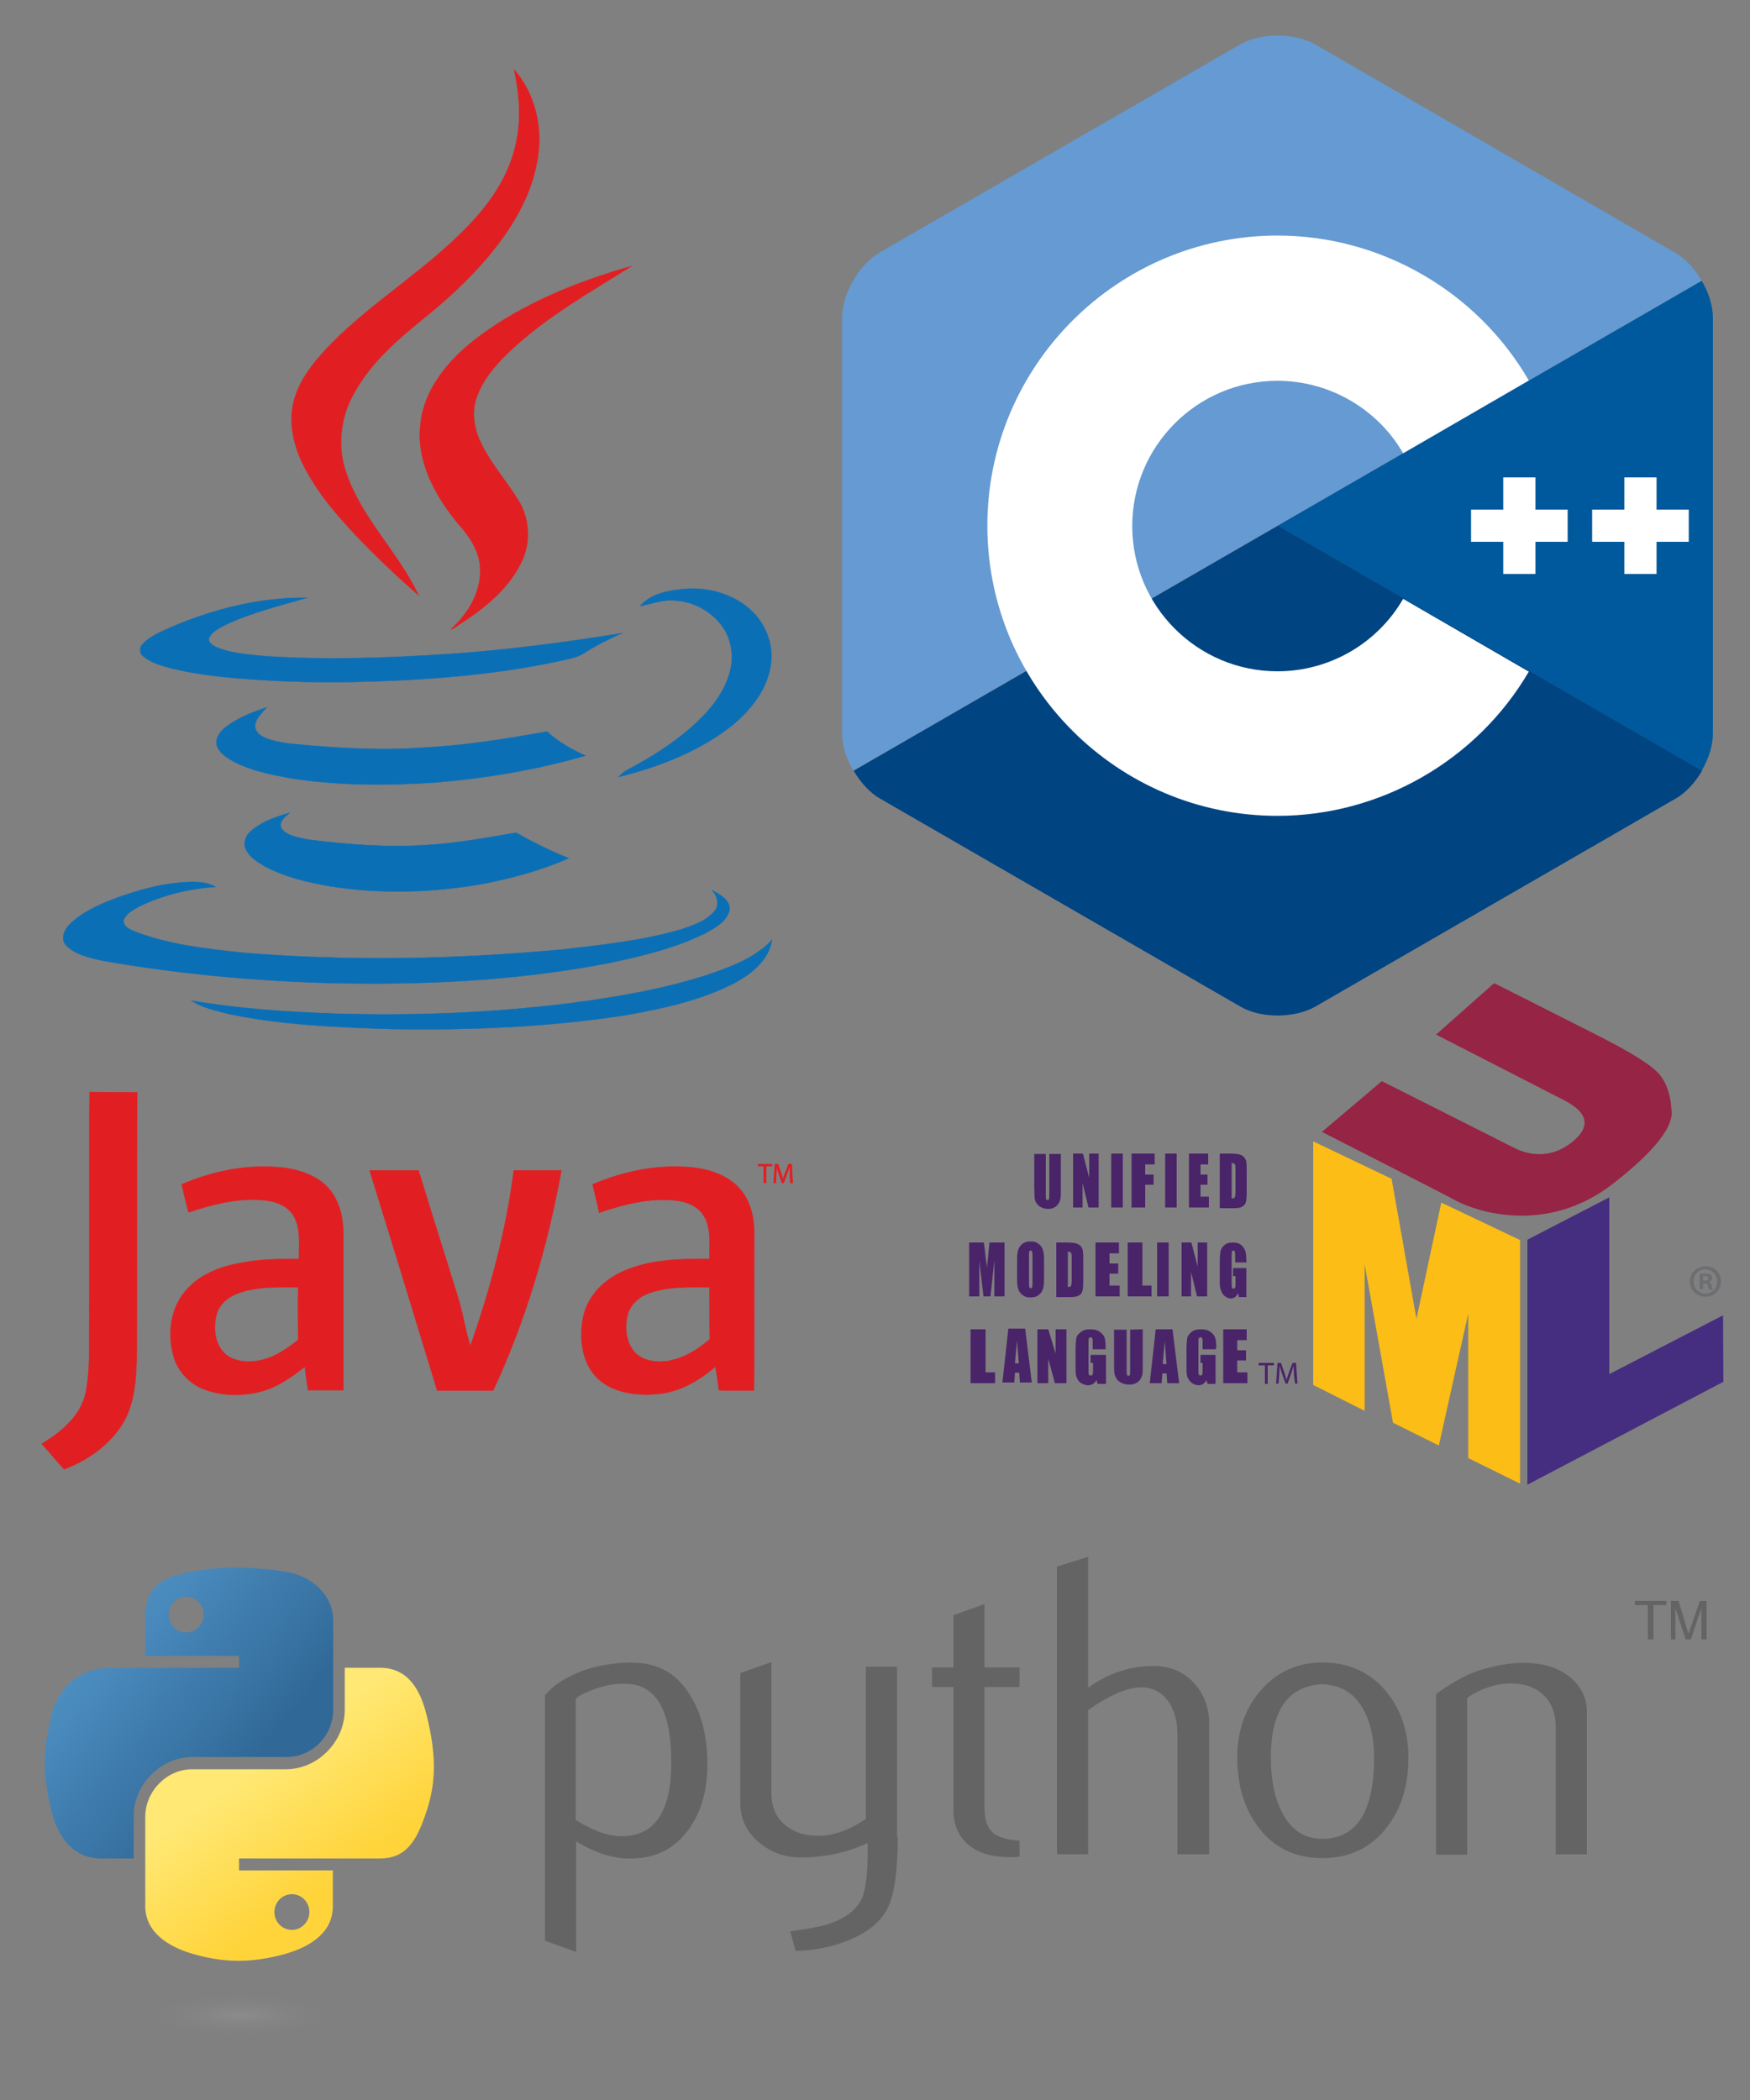 <?xml version="1.0" encoding="utf-8"?>
<!-- Generator: Adobe Illustrator 24.0.1, SVG Export Plug-In . SVG Version: 6.00 Build 0)  -->
<svg version="1.1" id="Capa_1" xmlns="http://www.w3.org/2000/svg" xmlns:xlink="http://www.w3.org/1999/xlink" x="0px" y="0px"
	 viewBox="0 0 500 600" style="enable-background:new 0 0 500 600;" xml:space="preserve">
<rect x="0" y="0" width="500" height="600" fill="#808080" stroke="none"/>
<style type="text/css">
	.st0{fill:#E11F22;stroke:#E11F22;stroke-width:9.375000e-02;stroke-miterlimit:10;}
	.st1{fill:#0B6FB6;stroke:#0B6FB6;stroke-width:9.375000e-02;stroke-miterlimit:10;}
	.st2{fill:#00599C;}
	.st3{fill:#004482;}
	.st4{fill:#659AD2;}
	.st5{fill:#FFFFFF;}
	.st6{fill:#FBBD16;}
	.st7{fill:#452E7F;}
	.st8{fill:#962444;}
	.st9{fill:#4A2469;}
	.st10{fill:#6D6E71;}
	.st11{fill:#646464;}
	.st12{fill:url(#path1948_1_);}
	.st13{fill:url(#path1950_1_);}
	.st14{opacity:0.444;fill:url(#path1894_1_);enable-background:new    ;}
</style>
<g>
	<path class="st0" d="M146.9,19.9c6.3,7.1,8.4,17.4,6.5,26.6c-1.9,10.4-7.7,19.5-14.4,27.4c-5.4,6.3-11.6,12-18.1,17.2
		c-7.5,6.1-15,12.6-19.7,21.2c-4,6.9-4.9,15.5-2.2,23c4.5,13,14.9,22.6,20.6,34.8c-6.3-5.5-12.4-11.3-18.2-17.4
		c-6-6.4-11.7-13.2-15.4-21.2c-2.5-5.6-3.7-12.2-1.7-18.1c1.9-6.1,6.3-11,10.6-15.5c12.1-12.1,27-21,38.8-33.3
		c6.5-6.7,12-14.8,13.8-24.1C149,33.6,148.3,26.6,146.9,19.9L146.9,19.9z"/>
	<path class="st0" d="M137,96c13-9.6,28.1-15.6,43.5-20c-12.2,7.7-24.9,14.8-35.3,24.8c-3.8,3.7-7.4,7.9-9.1,13
		c-1.3,3.8-0.7,8,0.8,11.6c2.8,6.4,7.5,11.6,11.2,17.5c3.1,5,3.6,11.4,1.3,16.8c-3.5,8-10.5,13.8-17.7,18.4
		c-0.9,0.5-1.7,1.5-2.9,1.7c4.8-4.3,8.6-10.5,8.4-17.1c-0.1-4.9-2.9-9.3-6.1-12.8c-6.6-7.9-12.2-17.9-11-28.5
		C121.1,110.7,128.8,102.1,137,96L137,96z"/>
	<path class="st1" d="M182.9,173.2c2.8-3.4,7.3-4.3,11.4-4.8c7.1-0.9,14.6,0.9,20,5.7c4.4,3.9,6.9,10.1,5.9,16
		c-1,6.9-5.6,12.6-10.8,17c-9.4,7.5-21,12-32.7,14.9c0.7-0.7,1.4-1.4,2.3-1.9c8.8-4.7,17.6-10.3,24.1-18c3.9-4.8,7-11.1,5.7-17.4
		c-1.3-7.3-8.5-12.7-15.8-13.1C189.6,171.2,186.3,172.5,182.9,173.2L182.9,173.2z"/>
	<path class="st1" d="M48.6,179.3c12.3-5.3,25.7-8.7,39.1-8.5c-7.8,2.3-15.8,4.2-23.2,7.7c-1.7,0.9-3.7,1.8-4.7,3.6
		c-0.5,1.4,0.9,2.3,2,2.8c4.5,1.9,9.6,2.1,14.4,2.6c17.1,1.1,34.3,0.5,51.3-0.6c16.8-1.1,33.5-3.3,50.2-6c-3.7,1.7-7.4,3.5-10.8,5.7
		c-1.7,1.2-3.9,1.5-5.8,2c-20.4,4.5-41.4,5.9-62.3,6.3c-8.1,0.1-16.1-0.1-24.1-0.6c-9-0.6-18-1.3-26.7-3.6c-2.5-0.7-5.2-1.5-7.2-3.3
		c-1-0.8-1-2.4-0.1-3.3C42.8,181.7,45.9,180.6,48.6,179.3L48.6,179.3z"/>
	<path class="st1" d="M64.4,207.8c3.5-2.7,7.6-4.3,11.8-5.7c-1.3,1.6-3.2,3.1-3.3,5.3c-0.1,1.4,1.1,2.5,2.2,3.1
		c2.2,1.1,4.7,1.5,7.1,1.9c12.8,1.3,25.8,2.1,38.8,1.2c11.8-0.6,23.6-2.5,35.3-4.6c3.2,3,7,5.1,11,6.9c-14.1,4.1-28.6,6.5-43.2,7.7
		c-13.8,0.9-27.7,0.9-41.4-1.3c-5.4-1-11-2.1-15.9-4.7c-2-1.1-4.3-2.5-4.9-4.8C61.5,210.8,62.9,209,64.4,207.8L64.4,207.8z"/>
	<path class="st1" d="M72.2,237c3.1-2.5,6.9-3.7,10.6-4.8c-1.2,1.1-3.3,2.5-2.4,4.5c1.8,2.3,5.1,2.6,7.8,3.2
		c11.3,1.4,22.7,2.3,34,1.5c8.6-0.5,17-2.1,25.3-3.5c4.8,2.8,9.8,5.2,15,7.3c-7.9,3.5-16.4,5.8-24.9,7.4
		c-14.3,2.5-29.1,2.9-43.4,0.6c-6.3-1.1-12.8-2.6-18.6-5.7c-2.2-1.3-4.5-2.7-5.5-5.2C69.4,240.2,70.6,238.2,72.2,237L72.2,237z"/>
	<path class="st1" d="M35.1,255.9c6.1-2.1,12.5-3.7,19-3.9c2.6-0.1,5.3,0.1,7.5,1.4c-7.7,0.5-15.5,2.4-22.4,5.9
		c-1.5,0.9-3.3,1.9-3.9,3.7c0,2.1,2.3,2.7,3.9,3.4c9.7,3.6,20,4.7,30.2,5.8c30.3,2.5,60.7,1.9,91-0.9c11.4-1.3,22.9-2.5,34-5.7
		c3.5-1.2,7.5-2.4,9.9-5.5c1.4-1.9,0.5-4.2-0.9-5.8c2.3,1.3,5.5,2.9,5,5.9c-0.9,3.2-4.1,4.9-6.8,6.4c-8.6,4.3-18,6.5-27.3,8.5
		c-27.2,5.3-55.1,6.5-82.7,5.7c-20.8-0.7-41.7-2.7-62.3-6.3c-3.7-0.9-7.8-1.6-10.5-4.5c-1.7-2-0.2-4.8,1.5-6.3
		C24.4,259.9,29.8,257.8,35.1,255.9L35.1,255.9z"/>
	<path class="st1" d="M201.6,278.7c6.7-2.3,14-4.8,19-10.2c-0.9,5.8-5.9,9.8-10.8,12.4c-9.5,4.9-20.1,7.2-30.7,9.1
		c-22.3,3.5-45,4.4-67.6,4c-15.4-0.5-31-1.1-46.2-4.3c-3.6-1-7.5-1.7-10.6-3.8c13.5,2.3,27.2,3.2,40.9,3.7c22.5,0.7,45.1-0.2,67.5-3
		C176,284.9,189,282.7,201.6,278.7L201.6,278.7z"/>
	<path class="st0" d="M25.5,377.8c0.1-21.9-0.1-43.8,0.1-65.8c4.5,0.1,9.1,0,13.6,0.1c-0.1,24.5,0,49.1-0.1,73.7
		c-0.1,6.9-0.3,14.1-3.6,20.2c-3.7,6.5-10.2,11.2-17.2,13.8c-2.2-2.4-4.2-4.9-6.4-7.3l0,0c5.6-3.3,11.2-8,12.6-14.7
		C25.8,391.2,25.4,384.5,25.5,377.8L25.5,377.8z"/>
	<path class="st0" d="M51.9,338.4c9-3.9,19-5.9,28.9-4.8c5.1,0.6,10.4,2.5,13.6,6.5c2.7,3.5,3.7,8,3.7,12.3c0,15,0,29.9,0,44.8
		c-3.3,0-6.7,0-10.1,0c-0.3-2.2-0.7-4.5-0.9-6.7c-3.8,3-7.9,5.9-12.6,7.1c-5.4,1.4-11.4,1.3-16.6-0.8c-4.1-1.7-7.3-5.3-8.4-9.6
		c-1.7-6.2-0.8-13.5,3.6-18.5c3.9-4.6,9.9-6.9,15.8-7.9c5.4-1.1,11-1.1,16.5-1.1c-0.1-4.2,0.7-8.8-1.7-12.6c-1.9-2.9-5.5-4-8.8-4.2
		c-7.1-0.6-14.2,1.2-21,3.5C53.1,343.7,52.5,341,51.9,338.4 M68.4,369.4c-2.9,0.9-5.7,3.1-6.5,6.1c-0.9,3.4-0.7,7.4,1.5,10.3
		c2.1,2.8,6,3.5,9.4,3.1c4.7-0.5,8.8-3.2,12.4-6.1c0-5-0.1-10,0-15C79.6,367.8,73.8,367.5,68.4,369.4L68.4,369.4z"/>
	<path class="st0" d="M169.3,338.4c9.1-3.9,19.1-5.9,29-4.8c4.9,0.6,10,2.4,13.3,6.3c3.1,3.7,4,8.6,3.9,13.2
		c-0.1,14.8,0.1,29.5-0.1,44.2c-3.3-0.1-6.7,0.1-10-0.1c-0.3-2.3-0.6-4.5-1-6.7c-4.7,4-10.3,7.3-16.6,7.8
		c-5.8,0.5-12.4-0.2-16.9-4.3c-4.7-4.4-5.5-11.6-4.3-17.6c1.1-5.6,5.3-10.2,10.4-12.7c7.9-3.9,17-4.1,25.7-4
		c-0.1-4.1,0.6-8.4-1.5-12.1c-1.6-2.9-5-4.3-8.2-4.6c-7.4-0.8-14.8,1.1-21.8,3.5C170.6,343.7,169.9,341,169.3,338.4 M185.7,369.4
		c-2.8,0.9-5.4,3.1-6.3,6c-0.9,3.4-0.7,7.4,1.5,10.4c2.2,2.9,6.1,3.5,9.6,3.1c4.6-0.7,8.8-3.2,12.3-6.3c-0.1-4.9-0.1-9.8-0.1-14.8
		C197,367.8,191.2,367.5,185.7,369.4L185.7,369.4z"/>
	<path class="st0" d="M105.6,334.4c4.7,0,9.4,0,14,0c2.7,8.8,5.4,17.6,8.2,26.4c1.6,5.4,3.6,10.8,4.7,16.3c0.6,2.5,1.1,5,1.9,7.4
		c5.7-16.2,10.2-33,12.4-50.1c4.5,0,9.1,0,13.6,0c-3.9,21.6-10.2,43-19.5,62.9c-5.3,0-10.7,0-16,0
		C118.5,376.3,112.1,355.3,105.6,334.4L105.6,334.4z"/>
	<g>
		<path class="st0" d="M218.2,333.2h-1.6v-0.6h4v0.6h-1.7v4.8h-0.7V333.2z"/>
		<path class="st0" d="M225.7,335.6c0-0.8-0.1-1.7-0.1-2.3h0c-0.2,0.6-0.4,1.3-0.7,2.1l-1,2.6h-0.5l-0.9-2.6
			c-0.3-0.8-0.5-1.5-0.6-2.1h0c0,0.7-0.1,1.6-0.1,2.4l-0.1,2.3H221l0.4-5.4h0.9l0.9,2.6c0.2,0.7,0.4,1.3,0.5,1.8h0
			c0.1-0.5,0.3-1.1,0.6-1.8l1-2.6h0.9l0.3,5.4h-0.7L225.7,335.6z"/>
	</g>
</g>
<g>
	<path class="st2" d="M486.2,220.2c2-3.4,3.2-7.2,3.2-10.6V90.8c0-3.4-1.2-7.2-3.2-10.6l-121.2,70L486.2,220.2z"/>
	<path class="st3" d="M375.8,287.6l102.9-59.4c3-1.7,5.7-4.7,7.6-8l-121.2-70l-121.2,70c2,3.4,4.6,6.3,7.6,8l102.9,59.4
		C360.2,291,369.8,291,375.8,287.6z"/>
	<path class="st4" d="M486.2,80.2c-2-3.4-4.6-6.3-7.6-8L375.8,12.7c-5.9-3.4-15.6-3.4-21.5,0L251.4,72.1
		c-5.9,3.4-10.8,11.8-10.8,18.7v118.8c0,3.4,1.2,7.2,3.2,10.6l121.2-70L486.2,80.2z"/>
	<g>
		<path class="st5" d="M365,233.1c-45.7,0-82.9-37.2-82.9-82.9s37.2-82.9,82.9-82.9c29.5,0,57,15.9,71.8,41.4l-35.9,20.8
			c-7.4-12.8-21.2-20.7-35.9-20.7c-22.9,0-41.5,18.6-41.5,41.5c0,22.9,18.6,41.5,41.5,41.5c14.8,0,28.5-7.9,35.9-20.7l35.9,20.8
			C422,217.2,394.5,233.1,365,233.1z"/>
	</g>
	<g>
		<polygon class="st5" points="447.9,145.6 438.7,145.6 438.7,136.4 429.5,136.4 429.5,145.6 420.3,145.6 420.3,154.8 429.5,154.8 
			429.5,164 438.7,164 438.7,154.8 447.9,154.8 		"/>
	</g>
	<g>
		<polygon class="st5" points="482.5,145.6 473.3,145.6 473.3,136.4 464.1,136.4 464.1,145.6 454.9,145.6 454.9,154.8 464.1,154.8 
			464.1,164 473.3,164 473.3,154.8 482.5,154.8 		"/>
	</g>
</g>
<g>
	<polygon class="st6" points="389.9,403.1 389.9,361.2 398,406.5 411.1,413 419.5,375.3 419.5,416.6 434.3,423.9 434.3,354.3 
		411.8,343.6 404.7,376.8 397.6,336.8 375.2,326.1 375.2,395.7 	"/>
	<polygon class="st7" points="436.4,354.2 459.8,342.1 459.8,392.6 492.3,375.8 492.4,394.8 436.4,424.2 	"/>
	<path class="st8" d="M426.9,280.9l-16.6,14.7c0,0,32.4,16.6,36.3,18.6c3.9,2,9.5,5.7,3.5,11.3c-6.1,5.6-12.7,4.8-17.2,2.6
		c-4.5-2.3-38.1-19.2-38.1-19.2l-17.1,14.5c0,0,33,16.8,38.4,19.7c5.4,2.9,25.7,10,44.9-5c19.2-15,16.5-20.4,16.5-21.5
		s-0.5-6.7-3.8-10.1c-3.3-3.5-13-8.5-17.1-10.6S426.9,280.9,426.9,280.9z"/>
	<path class="st9" d="M303.1,329.6v10.3c0,1.2,0,2-0.1,2.5c-0.1,0.5-0.2,1-0.6,1.5c-0.3,0.5-0.7,0.9-1.2,1.1
		c-0.5,0.3-1.1,0.4-1.8,0.4c-0.8,0-1.4-0.2-2-0.5c-0.6-0.3-1-0.7-1.3-1.2c-0.3-0.5-0.5-1-0.5-1.5s-0.1-1.7-0.1-3.4v-9.1h3.3v11.6
		c0,0.7,0,1.1,0.1,1.3c0.1,0.2,0.2,0.3,0.4,0.3c0.2,0,0.3-0.1,0.4-0.3c0.1-0.2,0.1-0.7,0.1-1.5v-11.4H303.1z"/>
	<path class="st9" d="M313.9,329.6V345H311l-1.7-7v7h-2.7v-15.4h2.8l1.8,6.9v-6.9H313.9z"/>
	<path class="st9" d="M320.8,329.6V345h-3.3v-15.4H320.8z"/>
	<path class="st9" d="M323.3,329.6h6.6v3.1h-2.7v2.9h2.4v2.9h-2.4v6.5h-3.9V329.6z"/>
	<path class="st9" d="M336.2,329.6V345h-3.3v-15.4H336.2z"/>
	<path class="st9" d="M339.7,329.6h5.5v3.1H343v2.9h2v2.9h-2v3.4h2.4v3.1h-5.7V329.6z"/>
	<path class="st9" d="M348.6,329.6h2.5c1.6,0,2.7,0.1,3.2,0.3c0.6,0.2,1,0.5,1.3,0.9c0.3,0.4,0.5,0.9,0.5,1.4
		c0.1,0.5,0.1,1.5,0.1,2.9v5.4c0,1.4-0.1,2.3-0.2,2.8c-0.1,0.5-0.3,0.8-0.6,1.1c-0.3,0.3-0.6,0.4-1,0.6c-0.4,0.1-1,0.2-1.8,0.2h-4.1
		V329.6z M351.9,332.3v10.1c0.5,0,0.8-0.1,0.9-0.3c0.1-0.2,0.2-0.9,0.2-1.9v-6c0-0.7,0-1.1-0.1-1.3c0-0.2-0.1-0.3-0.3-0.4
		C352.5,332.3,352.3,332.3,351.9,332.3z"/>
	<path class="st9" d="M287,355v15.4h-2.9l0-10.4l-1.1,10.4h-2l-1.2-10.2l0,10.2h-2.9V355h4.2c0.1,0.9,0.3,2,0.4,3.3l0.5,3.9l0.7-7.2
		H287z"/>
	<path class="st9" d="M298.3,364c0,1.5,0,2.6-0.1,3.3c-0.1,0.6-0.2,1.2-0.6,1.8c-0.3,0.5-0.7,0.9-1.3,1.2c-0.5,0.3-1.2,0.4-1.9,0.4
		c-0.7,0-1.3-0.1-1.8-0.4c-0.5-0.3-1-0.7-1.3-1.2c-0.3-0.5-0.5-1.1-0.6-1.8c-0.1-0.6-0.1-1.7-0.1-3.3v-2.6c0-1.5,0-2.6,0.1-3.3
		c0.1-0.6,0.2-1.2,0.6-1.8c0.3-0.5,0.7-0.9,1.3-1.2c0.5-0.3,1.2-0.4,1.9-0.4c0.7,0,1.3,0.1,1.8,0.4c0.5,0.3,1,0.7,1.3,1.2
		c0.3,0.5,0.5,1.1,0.6,1.8c0.1,0.6,0.1,1.7,0.1,3.3L298.3,364L298.3,364z M295,359c0-0.7,0-1.2-0.1-1.4c-0.1-0.2-0.2-0.3-0.4-0.3
		c-0.2,0-0.3,0.1-0.4,0.2c-0.1,0.2-0.1,0.6-0.1,1.4v7.2c0,0.9,0,1.4,0.1,1.7c0.1,0.2,0.2,0.3,0.4,0.3c0.2,0,0.4-0.1,0.4-0.4
		c0.1-0.2,0.1-0.8,0.1-1.7V359z"/>
	<path class="st9" d="M301.9,355h2.5c1.6,0,2.7,0.1,3.2,0.3c0.6,0.2,1,0.5,1.3,0.9c0.3,0.4,0.5,0.9,0.5,1.4c0.1,0.5,0.1,1.5,0.1,2.9
		v5.4c0,1.4-0.1,2.3-0.2,2.8c-0.1,0.5-0.3,0.8-0.6,1.1c-0.3,0.3-0.6,0.4-1,0.6c-0.4,0.1-1,0.2-1.8,0.2h-4.1V355z M305.1,357.6v10.1
		c0.5,0,0.8-0.1,0.9-0.3c0.1-0.2,0.2-0.9,0.2-1.9v-6c0-0.7,0-1.1-0.1-1.3c0-0.2-0.1-0.3-0.3-0.4
		C305.8,357.7,305.5,357.6,305.1,357.6z"/>
	<path class="st9" d="M313.1,355h6.6v3.1h-2.7v2.9h2.5v2.9h-2.5v3.4h2.9v3.1h-6.9V355z"/>
	<path class="st9" d="M326.4,355v12.3h2.6v3.1h-6.8V355H326.4z"/>
	<path class="st9" d="M333.9,355v15.4h-3.3V355H333.9z"/>
	<path class="st9" d="M344.9,355v15.4H342l-1.7-7v7h-2.7V355h2.8l1.8,6.9V355H344.9z"/>
	<path class="st9" d="M356.2,360.7h-3.3v-1.4c0-0.9,0-1.4-0.1-1.7c-0.1-0.2-0.2-0.3-0.4-0.3c-0.2,0-0.3,0.1-0.4,0.3
		c-0.1,0.2-0.1,0.7-0.1,1.5v7.4c0,0.7,0,1.1,0.1,1.4c0.1,0.2,0.2,0.3,0.4,0.3c0.2,0,0.4-0.1,0.5-0.4c0.1-0.2,0.1-0.7,0.1-1.4v-1.8
		h-0.7v-2.3h3.8v8.3h-2.1l-0.3-1.1c-0.2,0.5-0.5,0.8-0.8,1.1c-0.3,0.2-0.7,0.4-1.2,0.4c-0.5,0-1.1-0.2-1.5-0.5
		c-0.5-0.3-0.8-0.7-1.1-1.2c-0.2-0.5-0.4-1-0.5-1.5c-0.1-0.5-0.1-1.3-0.1-2.4v-4.6c0-1.5,0.1-2.5,0.2-3.2c0.1-0.7,0.5-1.3,1.1-1.8
		c0.6-0.6,1.4-0.8,2.4-0.8c1,0,1.8,0.2,2.4,0.7c0.6,0.5,1,1.1,1.2,1.7c0.2,0.7,0.3,1.6,0.3,2.9L356.2,360.7L356.2,360.7z"/>
	<path class="st9" d="M281.6,379.8v12.3h2.7v3.1h-7v-15.4H281.6z"/>
	<path class="st9" d="M292.9,379.6l1.9,15.4h-3.4l-0.2-2.8H290l-0.2,2.8h-3.4l1.7-15.4H292.9z M291.1,389.5
		c-0.2-1.7-0.3-3.9-0.5-6.5c-0.3,3-0.5,5.1-0.6,6.5H291.1z"/>
	<path class="st9" d="M304.7,379.8v15.4h-3.3l-1.9-7v7h-3.1v-15.4h3.1l2.1,6.9v-6.9H304.7z"/>
	<path class="st9" d="M315.9,385.5h-3.7v-1.4c0-0.9,0-1.4-0.1-1.7c-0.1-0.2-0.2-0.3-0.5-0.3c-0.2,0-0.4,0.1-0.5,0.3
		c-0.1,0.2-0.1,0.7-0.1,1.5v7.4c0,0.7,0,1.1,0.1,1.4c0.1,0.2,0.2,0.3,0.5,0.3c0.3,0,0.5-0.1,0.6-0.4c0.1-0.2,0.1-0.7,0.1-1.4v-1.8
		h-0.7v-2.3h4.4v8.3h-2.4l-0.3-1.1c-0.3,0.5-0.6,0.8-1,1.1c-0.4,0.2-0.8,0.4-1.4,0.4c-0.6,0-1.2-0.2-1.8-0.5c-0.5-0.3-1-0.7-1.2-1.2
		c-0.3-0.5-0.5-1-0.5-1.5c-0.1-0.5-0.1-1.3-0.1-2.4v-4.6c0-1.5,0.1-2.5,0.2-3.2c0.1-0.7,0.6-1.3,1.3-1.8c0.7-0.6,1.6-0.8,2.7-0.8
		c1.1,0,2,0.2,2.7,0.7c0.7,0.5,1.2,1.1,1.4,1.7c0.2,0.7,0.3,1.6,0.3,2.9L315.9,385.5L315.9,385.5z"/>
	<path class="st9" d="M326.5,379.8v10.3c0,1.2,0,2-0.1,2.5c-0.1,0.5-0.3,1-0.6,1.5c-0.3,0.5-0.8,0.9-1.3,1.1
		c-0.5,0.3-1.2,0.4-1.9,0.4c-0.8,0-1.5-0.2-2.2-0.5c-0.6-0.3-1.1-0.7-1.4-1.2c-0.3-0.5-0.5-1-0.6-1.5c-0.1-0.5-0.1-1.7-0.1-3.4v-9.1
		h3.6v11.6c0,0.7,0,1.1,0.1,1.3c0.1,0.2,0.2,0.3,0.4,0.3c0.2,0,0.4-0.1,0.4-0.3c0.1-0.2,0.1-0.7,0.1-1.5v-11.4L326.5,379.8
		L326.5,379.8z"/>
	<path class="st9" d="M335,379.8l1.9,15.4h-3.4l-0.2-2.8h-1.2l-0.2,2.8h-3.4l1.7-15.4H335z M333.3,389.7c-0.2-1.7-0.3-3.9-0.5-6.5
		c-0.3,3-0.5,5.1-0.6,6.5H333.3z"/>
	<path class="st9" d="M347.3,385.5h-3.7v-1.4c0-0.9,0-1.4-0.1-1.7c-0.1-0.2-0.2-0.3-0.5-0.3c-0.2,0-0.4,0.1-0.5,0.3
		c-0.1,0.2-0.1,0.7-0.1,1.5v7.4c0,0.7,0,1.1,0.1,1.4c0.1,0.2,0.2,0.3,0.5,0.3c0.3,0,0.4-0.1,0.5-0.4c0.1-0.2,0.1-0.7,0.1-1.4v-1.8
		H343v-2.3h4.3v8.3H345l-0.3-1.1c-0.2,0.5-0.6,0.8-0.9,1.1c-0.4,0.2-0.8,0.4-1.3,0.4c-0.6,0-1.2-0.2-1.7-0.5
		c-0.5-0.3-0.9-0.7-1.2-1.2c-0.3-0.5-0.5-1-0.5-1.5c-0.1-0.5-0.1-1.3-0.1-2.4v-4.6c0-1.5,0.1-2.5,0.2-3.2c0.1-0.7,0.6-1.3,1.2-1.8
		c0.7-0.6,1.6-0.8,2.7-0.8c1.1,0,2,0.2,2.7,0.7c0.7,0.5,1.2,1.1,1.4,1.7c0.2,0.7,0.3,1.6,0.3,2.9L347.3,385.5L347.3,385.5z"/>
	<path class="st9" d="M349.6,379.8h6.6v3.1h-2.7v2.9h2.5v2.9h-2.5v3.4h2.9v3.1h-6.9V379.8z"/>
	<g>
		<path class="st10" d="M491.7,366.1c0,2.5-1.9,4.4-4.4,4.4c-2.5,0-4.5-1.9-4.5-4.4c0-2.4,2-4.3,4.5-4.3
			C489.8,361.7,491.7,363.7,491.7,366.1z M483.9,366.1c0,1.9,1.4,3.5,3.4,3.5c1.9,0,3.3-1.5,3.3-3.4c0-1.9-1.4-3.5-3.3-3.5
			C485.3,362.6,483.9,364.2,483.9,366.1z M486.6,368.3h-1V364c0.4-0.1,1-0.1,1.7-0.1c0.8,0,1.2,0.1,1.5,0.3c0.2,0.2,0.4,0.5,0.4,1
			c0,0.5-0.4,0.8-0.9,1v0.1c0.4,0.2,0.7,0.5,0.8,1.1c0.1,0.7,0.2,0.9,0.3,1.1h-1.1c-0.1-0.2-0.2-0.6-0.3-1.1
			c-0.1-0.5-0.3-0.7-0.9-0.7h-0.5L486.6,368.3L486.6,368.3z M486.6,365.9h0.5c0.6,0,1-0.2,1-0.6c0-0.4-0.3-0.7-0.9-0.7
			c-0.3,0-0.4,0-0.6,0.1L486.6,365.9L486.6,365.9z"/>
	</g>
	<g>
		<path class="st9" d="M361.4,390.1h-1.8v-0.7h4.4v0.7h-1.8v5.3h-0.8L361.4,390.1L361.4,390.1z"/>
		<path class="st9" d="M369.7,392.8c0-0.8-0.1-1.8-0.1-2.6h0c-0.2,0.7-0.4,1.4-0.7,2.2l-1,2.9h-0.6l-1-2.8c-0.3-0.8-0.5-1.6-0.7-2.3
			h0c0,0.7-0.1,1.7-0.1,2.6l-0.2,2.5h-0.7l0.4-5.9h1l1,2.9c0.2,0.7,0.4,1.4,0.6,2h0c0.1-0.6,0.4-1.2,0.6-2l1.1-2.9h1l0.4,5.9h-0.7
			L369.7,392.8z"/>
	</g>
</g>
<g>
	<path id="path46" class="st11" d="M191.8,503.5c0-14.6-4.2-22-12.5-22.4c-3.3-0.2-6.5,0.4-9.7,1.6c-2.5,0.9-4.2,1.8-5.1,2.7V520
		c5.3,3.3,10,4.9,14.1,4.6C187.5,524.1,191.8,517,191.8,503.5z M202.1,504.1c0,7.4-1.7,13.5-5.2,18.4c-3.9,5.5-9.3,8.4-16.2,8.5
		c-5.2,0.2-10.5-1.5-16.1-4.9v31.6l-8.9-3.2v-70.1c1.5-1.8,3.3-3.3,5.6-4.6c5.3-3.1,11.7-4.7,19.3-4.8l0.1,0.1
		c6.9-0.1,12.3,2.8,16,8.5C200.3,489,202.1,495.8,202.1,504.1z"/>
	<path id="path48" class="st11" d="M256.5,524.8c0,9.9-1,16.8-3,20.6c-2,3.8-5.8,6.9-11.4,9.1c-4.6,1.8-9.5,2.8-14.8,2.9l-1.5-5.6
		c5.4-0.7,9.2-1.5,11.3-2.2c4.3-1.5,7.3-3.7,8.9-6.7c1.3-2.4,1.9-7.1,1.9-14v-2.3c-6.1,2.8-12.5,4.1-19.2,4.1
		c-4.4,0-8.3-1.4-11.6-4.1c-3.7-3-5.6-6.8-5.6-11.5v-37.1l8.9-3.1v37.3c0,4,1.3,7.1,3.9,9.2c2.6,2.2,5.9,3.2,10,3.1
		c4.1-0.1,8.5-1.7,13.1-4.8v-43.5h8.9V524.8z"/>
	<path id="path50" class="st11" d="M291.3,530.5c-1.1,0.1-2,0.1-2.9,0.1c-5,0-9-1.2-11.8-3.6c-2.8-2.4-4.2-5.7-4.2-10V482h-6.1v-5.6
		h6.1v-14.9l8.9-3.2v18.1h10v5.6h-10v34.8c0,3.3,0.9,5.7,2.7,7.1c1.5,1.1,4,1.8,7.3,2V530.5z"/>
	<path id="path52" class="st11" d="M345.3,529.8h-8.9v-34.4c0-3.5-0.8-6.5-2.4-9c-1.9-2.8-4.5-4.3-7.8-4.3c-4.1,0-9.2,2.2-15.3,6.5
		v41.2h-8.9v-82.2l8.9-2.8v37.4c5.7-4.1,11.9-6.2,18.7-6.2c4.7,0,8.5,1.6,11.5,4.8c2.9,3.2,4.4,7.1,4.4,11.8V529.8L345.3,529.8z"/>
	<path id="path54" class="st11" d="M392.6,502.1c0-5.6-1.1-10.2-3.2-13.9c-2.5-4.5-6.4-6.8-11.7-7c-9.8,0.6-14.6,7.6-14.6,21
		c0,6.2,1,11.3,3.1,15.4c2.6,5.3,6.5,7.8,11.8,7.8C387.7,525.2,392.6,517.5,392.6,502.1z M402.4,502.1c0,8-2,14.6-6.1,19.9
		c-4.5,5.9-10.7,8.9-18.5,8.9c-7.8,0-13.9-3-18.3-8.9c-4-5.3-6-11.9-6-19.9c0-7.5,2.2-13.8,6.5-18.9c4.6-5.4,10.5-8.2,17.9-8.2
		c7.4,0,13.4,2.7,18.1,8.2C400.2,488.3,402.4,494.6,402.4,502.1z"/>
	<path id="path56" class="st11" d="M453.4,529.8h-8.9v-36.3c0-4-1.2-7.1-3.6-9.3c-2.4-2.2-5.6-3.3-9.6-3.2
		c-4.2,0.1-8.3,1.5-12.1,4.1v44.8h-8.9v-45.9c5.1-3.7,9.8-6.2,14.2-7.3c4.1-1.1,7.7-1.6,10.7-1.6c2.1,0,4.1,0.2,6,0.6
		c3.5,0.8,6.3,2.3,8.5,4.5c2.4,2.4,3.7,5.4,3.7,8.8V529.8z"/>
	
		<linearGradient id="path1948_1_" gradientUnits="userSpaceOnUse" x1="370.596" y1="-264.759" x2="479.612" y2="-358.552" gradientTransform="matrix(0.562 0 0 -0.568 -198.382 300.755)">
		<stop  offset="0" style="stop-color:#5A9FD4"/>
		<stop  offset="1" style="stop-color:#306998"/>
	</linearGradient>
	<path id="path1948" class="st12" d="M67.7,447.9c-4.6,0-9,0.4-12.8,1.1c-11.3,2-13.4,6.2-13.4,13.9v10.2h26.8v3.4H41.5H31.5
		c-7.8,0-14.6,4.7-16.8,13.6c-2.5,10.2-2.6,16.6,0,27.3c1.9,7.9,6.5,13.6,14.3,13.6h9.2v-12.3c0-8.8,7.7-16.7,16.8-16.7h26.8
		c7.5,0,13.4-6.1,13.4-13.6V463c0-7.3-6.1-12.7-13.4-13.9C77.1,448.3,72.3,447.9,67.7,447.9z M53.2,456.2c2.8,0,5,2.3,5,5.1
		c0,2.8-2.3,5.1-5,5.1c-2.8,0-5-2.3-5-5.1C48.2,458.4,50.5,456.2,53.2,456.2z"/>
	
		<linearGradient id="path1950_1_" gradientUnits="userSpaceOnUse" x1="521.758" y1="-415.32" x2="482.829" y2="-360.241" gradientTransform="matrix(0.562 0 0 -0.568 -198.382 300.755)">
		<stop  offset="0" style="stop-color:#FFD43B"/>
		<stop  offset="1" style="stop-color:#FFE873"/>
	</linearGradient>
	<path id="path1950" class="st13" d="M98.5,476.6v11.9c0,9.2-7.8,17-16.8,17H54.9c-7.3,0-13.4,6.3-13.4,13.6v25.5
		c0,7.3,6.3,11.5,13.4,13.6c8.5,2.5,16.6,2.9,26.8,0c6.8-2,13.4-5.9,13.4-13.6v-10.2H68.3V531h26.8h13.4c7.8,0,10.7-5.4,13.4-13.6
		c2.8-8.4,2.7-16.5,0-27.3c-1.9-7.8-5.6-13.6-13.4-13.6H98.5z M83.4,541.2c2.8,0,5,2.3,5,5.1c0,2.8-2.3,5.1-5,5.1
		c-2.8,0-5-2.3-5-5.1C78.4,543.5,80.6,541.2,83.4,541.2z"/>
	<path id="text3004" class="st11" d="M470.8,468.4h1.6v-9.8h3.7v-1.2h-9v1.2h3.7V468.4 M477.4,468.4h1.3v-8.9l2.9,8.9h1.5l3-8.9v8.9
		h1.5v-11h-1.9l-3.3,9.4l-2.8-9.4h-2.2V468.4"/>
	
		<radialGradient id="path1894_1_" cx="-2556.52" cy="136.252" r="29.037" gradientTransform="matrix(1.749057e-08 -0.24 -1.055 -3.791546e-07 212.338 -37.798)" gradientUnits="userSpaceOnUse">
		<stop  offset="0" style="stop-color:#B8B8B8;stop-opacity:0.498"/>
		<stop  offset="1" style="stop-color:#7F7F7F;stop-opacity:0"/>
	</radialGradient>
	<path id="path1894" class="st14" d="M104.6,575.6c0,3.8-16.1,7-35.9,7s-35.9-3.1-35.9-7c0-3.8,16.1-7,35.9-7
		S104.6,571.8,104.6,575.6z"/>
</g>
</svg>
